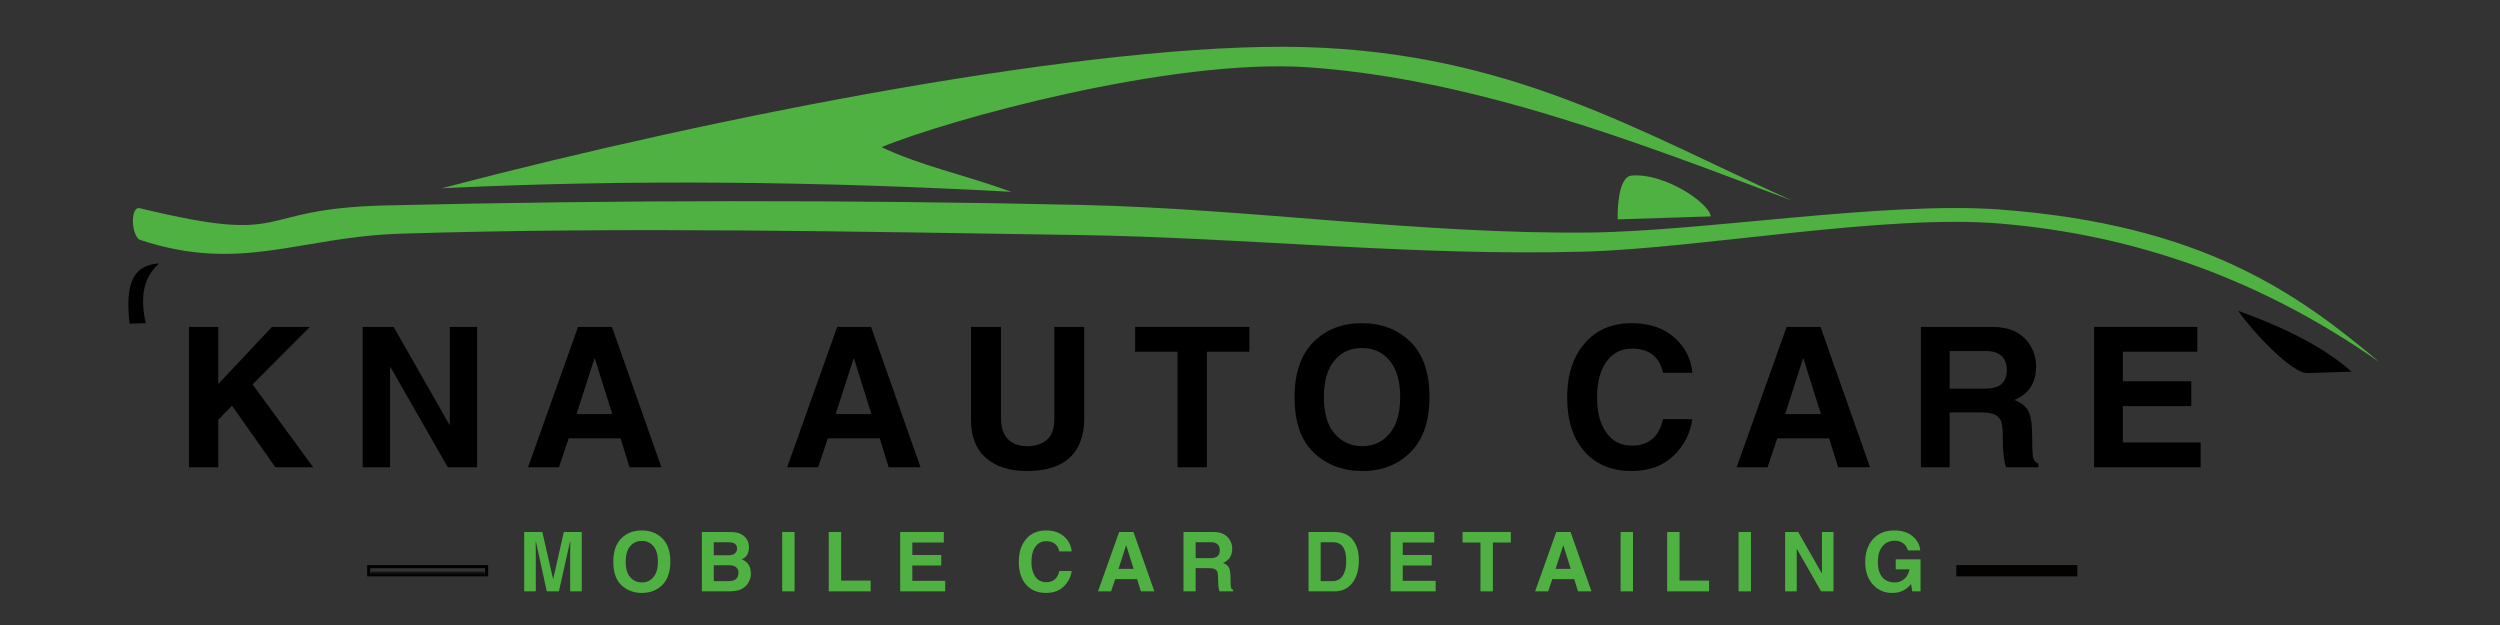 <svg xmlns="http://www.w3.org/2000/svg" xmlns:xlink="http://www.w3.org/1999/xlink" width="800" zoomAndPan="magnify" viewBox="0 0 600 150" height="200" preserveAspectRatio="xMidYMid meet" version="1.0"><rect x="0" y="0" width="600" height="150" fill="#333333" stroke="none"/><defs><g/><clipPath id="6a06ce262c"><path d="M 89.02 136.523 L 116.258 136.523 L 116.258 137.438 L 89.02 137.438 Z M 89.02 136.523 " clip-rule="nonzero"/></clipPath><clipPath id="1859beba75"><path d="M 88.117 135.621 L 117.156 135.621 L 117.156 138.328 L 88.117 138.328 Z M 88.117 135.621 " clip-rule="nonzero"/></clipPath><clipPath id="48b2e15c8a"><path d="M 470.414 136.523 L 497.656 136.523 L 497.656 137.438 L 470.414 137.438 Z M 470.414 136.523 " clip-rule="nonzero"/></clipPath><clipPath id="e9bb3f6dbf"><path d="M 469.516 135.621 L 498.555 135.621 L 498.555 138.328 L 469.516 138.328 Z M 469.516 135.621 " clip-rule="nonzero"/></clipPath><clipPath id="b8c1c851ba"><path d="M 31 48 L 572 48 L 572 87 L 31 87 Z M 31 48 " clip-rule="nonzero"/></clipPath><clipPath id="1ac878a582"><path d="M 28.617 17.449 L 568.336 0.004 L 571.219 89.207 L 31.5 106.652 Z M 28.617 17.449 " clip-rule="nonzero"/></clipPath><clipPath id="fc2b6a8a5c"><path d="M 28.617 17.449 L 568.336 0.004 L 571.219 89.207 L 31.5 106.652 Z M 28.617 17.449 " clip-rule="nonzero"/></clipPath><clipPath id="43325390ac"><path d="M 106 11 L 431 11 L 431 49 L 106 49 Z M 106 11 " clip-rule="nonzero"/></clipPath><clipPath id="4ed2d6c97b"><path d="M 28.617 17.449 L 568.336 0.004 L 571.219 89.207 L 31.5 106.652 Z M 28.617 17.449 " clip-rule="nonzero"/></clipPath><clipPath id="a7c05414f9"><path d="M 28.617 17.449 L 568.336 0.004 L 571.219 89.207 L 31.5 106.652 Z M 28.617 17.449 " clip-rule="nonzero"/></clipPath><clipPath id="e5f9b29927"><path d="M 30 63 L 39 63 L 39 78 L 30 78 Z M 30 63 " clip-rule="nonzero"/></clipPath><clipPath id="dbc54e147c"><path d="M 28.617 17.449 L 568.336 0.004 L 571.219 89.207 L 31.5 106.652 Z M 28.617 17.449 " clip-rule="nonzero"/></clipPath><clipPath id="e9bff8d615"><path d="M 28.617 17.449 L 568.336 0.004 L 571.219 89.207 L 31.5 106.652 Z M 28.617 17.449 " clip-rule="nonzero"/></clipPath><clipPath id="9a2d9e30e6"><path d="M 388 42 L 411 42 L 411 53 L 388 53 Z M 388 42 " clip-rule="nonzero"/></clipPath><clipPath id="5931ab8494"><path d="M 28.617 17.449 L 568.336 0.004 L 571.219 89.207 L 31.5 106.652 Z M 28.617 17.449 " clip-rule="nonzero"/></clipPath><clipPath id="38fdaed228"><path d="M 28.617 17.449 L 568.336 0.004 L 571.219 89.207 L 31.5 106.652 Z M 28.617 17.449 " clip-rule="nonzero"/></clipPath><clipPath id="56ece3e873"><path d="M 537 74 L 565 74 L 565 90 L 537 90 Z M 537 74 " clip-rule="nonzero"/></clipPath><clipPath id="5fdee7adbd"><path d="M 28.617 17.449 L 568.336 0.004 L 571.219 89.207 L 31.5 106.652 Z M 28.617 17.449 " clip-rule="nonzero"/></clipPath><clipPath id="5a71dcac17"><path d="M 28.617 17.449 L 568.336 0.004 L 571.219 89.207 L 31.5 106.652 Z M 28.617 17.449 " clip-rule="nonzero"/></clipPath></defs><g fill="#4fb141" fill-opacity="1"><g transform="translate(124.357, 141.925)"><g><path d="M 15.266 0 L 12.488 0 L 12.488 -9.617 L 12.523 -11.906 L 12.449 -11.906 L 9.785 0 L 6.867 0 L 4.273 -11.906 L 4.203 -11.906 L 4.234 -9.617 L 4.234 0 L 1.453 0 L 1.453 -14.238 L 5.801 -14.238 L 8.371 -3.012 L 8.426 -3.012 L 10.957 -14.238 L 15.266 -14.238 Z M 15.266 0 "/></g></g></g><g fill="#4fb141" fill-opacity="1"><g transform="translate(146.368, 141.925)"><g><path d="M 3.797 -7.121 C 3.797 -5.465 4.164 -4.223 4.902 -3.391 C 5.637 -2.559 6.57 -2.141 7.699 -2.141 C 8.832 -2.141 9.754 -2.57 10.465 -3.43 C 11.18 -4.289 11.539 -5.52 11.539 -7.121 C 11.539 -8.723 11.184 -9.953 10.477 -10.812 C 9.77 -11.668 8.832 -12.098 7.664 -12.098 C 6.492 -12.098 5.559 -11.672 4.852 -10.816 C 4.148 -9.961 3.797 -8.727 3.797 -7.121 Z M 0.824 -7.121 C 0.824 -9.562 1.461 -11.422 2.73 -12.699 C 4.004 -13.977 5.641 -14.617 7.645 -14.617 C 9.645 -14.617 11.289 -13.984 12.578 -12.723 C 13.867 -11.461 14.512 -9.594 14.512 -7.121 C 14.512 -4.703 13.879 -2.852 12.613 -1.559 C 11.348 -0.27 9.699 0.379 7.672 0.379 C 5.742 0.379 4.117 -0.234 2.801 -1.457 C 1.48 -2.684 0.824 -4.57 0.824 -7.121 Z M 0.824 -7.121 "/></g></g></g><g fill="#4fb141" fill-opacity="1"><g transform="translate(166.994, 141.925)"><g><path d="M 4.312 -8.668 L 7.797 -8.668 C 8.477 -8.668 8.996 -8.809 9.359 -9.086 C 9.719 -9.363 9.898 -9.754 9.898 -10.258 C 9.898 -10.762 9.734 -11.145 9.402 -11.402 C 9.07 -11.66 8.508 -11.789 7.719 -11.789 L 4.312 -11.789 Z M 4.312 -2.461 L 7.953 -2.461 C 8.684 -2.461 9.246 -2.625 9.645 -2.953 C 10.039 -3.285 10.238 -3.812 10.238 -4.543 C 10.238 -5.074 10.047 -5.492 9.668 -5.801 C 9.285 -6.113 8.762 -6.266 8.098 -6.266 L 4.312 -6.266 Z M 1.453 -14.238 L 8.371 -14.238 C 9.797 -14.238 10.887 -13.895 11.633 -13.207 C 12.383 -12.52 12.758 -11.648 12.758 -10.598 C 12.758 -9.145 12.176 -8.172 11.016 -7.684 C 12.48 -7.121 13.215 -5.969 13.215 -4.223 C 13.215 -3.656 13.105 -3.117 12.887 -2.605 C 12.672 -2.094 12.336 -1.621 11.883 -1.188 C 11.426 -0.75 10.883 -0.445 10.25 -0.266 C 9.617 -0.09 8.691 0 7.477 0 L 1.453 0 Z M 1.453 -14.238 "/></g></g></g><g fill="#4fb141" fill-opacity="1"><g transform="translate(186.274, 141.925)"><g><path d="M 1.453 -14.238 L 4.426 -14.238 L 4.426 0 L 1.453 0 Z M 1.453 -14.238 "/></g></g></g><g fill="#4fb141" fill-opacity="1"><g transform="translate(197.449, 141.925)"><g><path d="M 4.426 -2.578 L 11.508 -2.578 L 11.508 0 L 1.453 0 L 1.453 -14.238 L 4.426 -14.238 Z M 4.426 -2.578 "/></g></g></g><g fill="#4fb141" fill-opacity="1"><g transform="translate(214.589, 141.925)"><g><path d="M 11.926 -11.723 L 4.367 -11.723 L 4.367 -8.727 L 11.312 -8.727 L 11.312 -6.211 L 4.367 -6.211 L 4.367 -2.52 L 12.262 -2.52 L 12.262 0 L 1.453 0 L 1.453 -14.238 L 11.926 -14.238 Z M 11.926 -11.723 "/></g></g></g><g fill="#4fb141" fill-opacity="1"><g transform="translate(233.017, 141.925)"><g/></g></g><g fill="#4fb141" fill-opacity="1"><g transform="translate(243.64, 141.925)"><g><path d="M 10.598 -9.582 C 10.23 -11.219 9.176 -12.039 7.441 -12.039 C 6.359 -12.039 5.504 -11.602 4.863 -10.723 C 4.223 -9.844 3.902 -8.625 3.902 -7.062 C 3.902 -5.598 4.215 -4.418 4.832 -3.531 C 5.453 -2.645 6.324 -2.199 7.441 -2.199 C 9.145 -2.199 10.195 -3.094 10.598 -4.883 L 13.57 -4.883 C 13.359 -3.422 12.719 -2.18 11.652 -1.156 C 10.586 -0.133 9.164 0.379 7.383 0.379 C 5.391 0.379 3.809 -0.281 2.637 -1.594 C 1.461 -2.906 0.871 -4.742 0.871 -7.102 C 0.871 -9.355 1.457 -11.172 2.625 -12.551 C 3.793 -13.93 5.391 -14.617 7.422 -14.617 C 9.195 -14.617 10.633 -14.137 11.727 -13.18 C 12.82 -12.219 13.438 -11.02 13.57 -9.582 Z M 10.598 -9.582 "/></g></g></g><g fill="#4fb141" fill-opacity="1"><g transform="translate(263.278, 141.925)"><g><path d="M 5.164 -5.395 L 8.797 -5.395 L 7.023 -11.035 L 6.984 -11.035 Z M 3.379 0 L 0.242 0 L 5.316 -14.238 L 8.758 -14.238 L 13.773 0 L 10.539 0 L 9.629 -2.934 L 4.367 -2.934 Z M 3.379 0 "/></g></g></g><g fill="#4fb141" fill-opacity="1"><g transform="translate(282.588, 141.925)"><g><path d="M 7.855 -7.973 C 8.637 -7.973 9.219 -8.121 9.594 -8.418 C 9.973 -8.715 10.16 -9.215 10.16 -9.918 C 10.16 -10.5 9.984 -10.957 9.633 -11.289 C 9.281 -11.621 8.762 -11.789 8.078 -11.789 L 4.367 -11.789 L 4.367 -7.973 Z M 1.453 -14.238 L 8.652 -14.238 C 10.117 -14.238 11.23 -13.848 11.992 -13.062 C 12.754 -12.277 13.137 -11.332 13.137 -10.219 C 13.137 -8.566 12.402 -7.438 10.938 -6.828 C 11.613 -6.57 12.086 -6.199 12.348 -5.711 C 12.609 -5.223 12.738 -4.344 12.738 -3.07 C 12.738 -1.805 12.785 -1.062 12.879 -0.84 C 12.973 -0.613 13.137 -0.461 13.367 -0.379 L 13.367 0 L 10.086 0 C 9.871 -0.641 9.766 -1.562 9.766 -2.77 C 9.766 -3.785 9.695 -4.438 9.562 -4.73 C 9.426 -5.027 9.199 -5.238 8.887 -5.371 C 8.574 -5.504 8.094 -5.57 7.441 -5.57 L 4.367 -5.57 L 4.367 0 L 1.453 0 Z M 1.453 -14.238 "/></g></g></g><g fill="#4fb141" fill-opacity="1"><g transform="translate(301.974, 141.925)"><g/></g></g><g fill="#4fb141" fill-opacity="1"><g transform="translate(312.597, 141.925)"><g><path d="M 4.367 -2.461 L 7.266 -2.461 C 8.285 -2.461 9.078 -2.887 9.648 -3.738 C 10.215 -4.59 10.5 -5.762 10.5 -7.246 C 10.5 -8.777 10.238 -9.918 9.715 -10.664 C 9.191 -11.414 8.395 -11.789 7.324 -11.789 L 4.367 -11.789 Z M 1.453 -14.238 L 7.738 -14.238 C 9.664 -14.238 11.109 -13.613 12.078 -12.367 C 13.047 -11.117 13.531 -9.48 13.531 -7.457 C 13.531 -5.223 13.02 -3.422 11.988 -2.055 C 10.957 -0.684 9.504 0 7.625 0 L 1.453 0 Z M 1.453 -14.238 "/></g></g></g><g fill="#4fb141" fill-opacity="1"><g transform="translate(332.294, 141.925)"><g><path d="M 11.926 -11.723 L 4.367 -11.723 L 4.367 -8.727 L 11.312 -8.727 L 11.312 -6.211 L 4.367 -6.211 L 4.367 -2.52 L 12.262 -2.52 L 12.262 0 L 1.453 0 L 1.453 -14.238 L 11.926 -14.238 Z M 11.926 -11.723 "/></g></g></g><g fill="#4fb141" fill-opacity="1"><g transform="translate(350.722, 141.925)"><g><path d="M 7.566 0 L 4.59 0 L 4.59 -11.723 L 0.289 -11.723 L 0.289 -14.238 L 11.875 -14.238 L 11.875 -11.723 L 7.566 -11.723 Z M 7.566 0 "/></g></g></g><g fill="#4fb141" fill-opacity="1"><g transform="translate(368.181, 141.925)"><g><path d="M 5.164 -5.395 L 8.797 -5.395 L 7.023 -11.035 L 6.984 -11.035 Z M 3.379 0 L 0.242 0 L 5.316 -14.238 L 8.758 -14.238 L 13.773 0 L 10.539 0 L 9.629 -2.934 L 4.367 -2.934 Z M 3.379 0 "/></g></g></g><g fill="#4fb141" fill-opacity="1"><g transform="translate(387.49, 141.925)"><g><path d="M 1.453 -14.238 L 4.426 -14.238 L 4.426 0 L 1.453 0 Z M 1.453 -14.238 "/></g></g></g><g fill="#4fb141" fill-opacity="1"><g transform="translate(398.665, 141.925)"><g><path d="M 4.426 -2.578 L 11.508 -2.578 L 11.508 0 L 1.453 0 L 1.453 -14.238 L 4.426 -14.238 Z M 4.426 -2.578 "/></g></g></g><g fill="#4fb141" fill-opacity="1"><g transform="translate(415.805, 141.925)"><g><path d="M 1.453 -14.238 L 4.426 -14.238 L 4.426 0 L 1.453 0 Z M 1.453 -14.238 "/></g></g></g><g fill="#4fb141" fill-opacity="1"><g transform="translate(426.98, 141.925)"><g><path d="M 10.289 -14.238 L 13.059 -14.238 L 13.059 0 L 10.086 0 L 4.273 -10.16 L 4.234 -10.16 L 4.234 0 L 1.453 0 L 1.453 -14.238 L 4.59 -14.238 L 10.25 -4.32 L 10.289 -4.32 Z M 10.289 -14.238 "/></g></g></g><g fill="#4fb141" fill-opacity="1"><g transform="translate(446.783, 141.925)"><g><path d="M 8.195 -7.684 L 14.145 -7.684 L 14.145 0 L 12.156 0 L 11.867 -1.781 C 10.77 -0.344 9.266 0.379 7.363 0.379 C 5.457 0.379 3.898 -0.301 2.688 -1.66 C 1.477 -3.02 0.871 -4.828 0.871 -7.082 C 0.871 -9.336 1.496 -11.156 2.742 -12.539 C 3.988 -13.926 5.688 -14.617 7.836 -14.617 C 9.676 -14.617 11.145 -14.152 12.246 -13.227 C 13.344 -12.301 13.957 -11.164 14.086 -9.824 L 11.121 -9.824 C 10.941 -10.531 10.562 -11.098 9.992 -11.523 C 9.422 -11.945 8.754 -12.156 7.992 -12.156 C 6.719 -12.156 5.719 -11.703 4.992 -10.793 C 4.266 -9.879 3.902 -8.633 3.902 -7.051 C 3.902 -5.477 4.254 -4.266 4.953 -3.414 C 5.656 -2.566 6.688 -2.141 8.051 -2.141 C 8.816 -2.141 9.523 -2.391 10.16 -2.887 C 10.801 -3.383 11.25 -4.18 11.508 -5.281 L 8.195 -5.281 Z M 8.195 -7.684 "/></g></g></g><g clip-path="url(#6a06ce262c)"><path fill="#040200" d="M 192.48 124.961 L 192.48 126.73 L 158.184 126.73 L 169.176 115.742 C 169.391 115.926 169.625 116.078 169.879 116.199 C 170.133 116.32 170.398 116.41 170.676 116.461 C 170.953 116.516 171.23 116.535 171.512 116.516 C 171.793 116.5 172.07 116.445 172.336 116.359 C 172.605 116.27 172.855 116.148 173.094 115.996 C 173.328 115.844 173.543 115.664 173.734 115.457 C 173.926 115.25 174.086 115.02 174.219 114.77 C 174.352 114.523 174.449 114.262 174.516 113.988 C 174.582 113.711 174.609 113.434 174.605 113.152 C 174.598 112.871 174.559 112.594 174.48 112.324 C 174.402 112.051 174.293 111.797 174.152 111.551 C 174.008 111.309 173.836 111.086 173.637 110.887 C 173.438 110.688 173.219 110.52 172.977 110.375 C 172.73 110.234 172.477 110.125 172.203 110.047 C 171.934 109.969 171.656 109.93 171.375 109.922 C 171.094 109.918 170.812 109.945 170.539 110.012 C 170.266 110.078 170.004 110.176 169.754 110.309 C 169.508 110.441 169.277 110.602 169.07 110.793 C 168.863 110.984 168.684 111.195 168.531 111.434 C 168.379 111.672 168.258 111.922 168.168 112.191 C 168.082 112.457 168.027 112.734 168.012 113.016 C 167.992 113.297 168.012 113.574 168.066 113.852 C 168.117 114.129 168.207 114.395 168.328 114.648 C 168.449 114.902 168.602 115.137 168.781 115.352 L 146.918 137.219 L 88.199 137.219 L 88.199 137.777 L 147.145 137.777 L 157.633 127.289 L 166.562 127.289 L 170.672 131.391 L 179.602 131.391 L 183.703 127.289 L 192.488 127.289 L 192.488 129.047 L 196.582 129.047 L 196.582 124.957 Z M 196.02 128.5 L 193.035 128.5 L 193.035 125.516 L 196.02 125.516 Z M 196.02 128.5 " fill-opacity="1" fill-rule="nonzero"/></g><g clip-path="url(#1859beba75)"><path stroke-linecap="butt" transform="matrix(0.75, 0, 0, 0.75, 88.118, 135.623)" fill="none" stroke-linejoin="miter" d="M -0.002 -0.003 L -0.002 3.607 L 38.717 3.607 L 38.717 -0.003 L -0.002 -0.003 " stroke="#040200" stroke-width="2" stroke-opacity="1" stroke-miterlimit="4"/></g><g clip-path="url(#48b2e15c8a)"><path fill="#f5f6f5" d="M 573.879 124.961 L 573.879 126.73 L 539.582 126.73 L 550.57 115.742 C 550.785 115.926 551.023 116.078 551.277 116.199 C 551.531 116.32 551.797 116.41 552.07 116.461 C 552.348 116.516 552.629 116.535 552.91 116.516 C 553.191 116.5 553.465 116.445 553.734 116.359 C 554 116.27 554.254 116.148 554.488 115.996 C 554.727 115.844 554.941 115.664 555.133 115.457 C 555.32 115.25 555.484 115.02 555.617 114.77 C 555.746 114.523 555.848 114.262 555.91 113.988 C 555.977 113.711 556.008 113.434 556 113.152 C 555.996 112.871 555.953 112.594 555.879 112.324 C 555.801 112.051 555.691 111.797 555.547 111.551 C 555.406 111.309 555.234 111.086 555.035 110.887 C 554.836 110.688 554.613 110.52 554.371 110.375 C 554.129 110.234 553.871 110.125 553.602 110.047 C 553.328 109.969 553.051 109.93 552.77 109.922 C 552.488 109.918 552.211 109.945 551.938 110.012 C 551.664 110.078 551.402 110.176 551.152 110.309 C 550.902 110.441 550.676 110.602 550.469 110.793 C 550.262 110.984 550.078 111.195 549.926 111.434 C 549.773 111.672 549.652 111.922 549.566 112.191 C 549.477 112.457 549.426 112.734 549.406 113.016 C 549.391 113.297 549.406 113.574 549.461 113.852 C 549.516 114.129 549.602 114.395 549.723 114.648 C 549.848 114.902 549.996 115.137 550.18 115.352 L 528.312 137.219 L 469.598 137.219 L 469.598 137.777 L 528.543 137.777 L 539.031 127.289 L 547.961 127.289 L 552.07 131.391 L 561 131.391 L 565.098 127.289 L 573.887 127.289 L 573.887 129.047 L 577.977 129.047 L 577.977 124.957 Z M 577.418 128.5 L 574.43 128.5 L 574.43 125.516 L 577.418 125.516 Z M 577.418 128.5 " fill-opacity="1" fill-rule="nonzero"/></g><g clip-path="url(#e9bb3f6dbf)"><path stroke-linecap="butt" transform="matrix(0.75, 0, 0, 0.75, 469.515, 135.623)" fill="none" stroke-linejoin="miter" d="M 0.001 -0.003 L 0.001 3.607 L 38.72 3.607 L 38.72 -0.003 L 0.001 -0.003 " stroke="#040200" stroke-width="4" stroke-opacity="1" stroke-miterlimit="4"/></g><g fill="#000000" fill-opacity="1"><g transform="translate(41.912, 112.148)"><g><path d="M 10.473 0 L 3.438 0 L 3.438 -33.691 L 10.473 -33.691 L 10.473 -19.984 L 23.355 -33.691 L 32.453 -33.691 L 18.703 -19.895 L 33.254 0 L 24.18 0 L 13.773 -14.781 L 10.473 -11.414 Z M 10.473 0 "/></g></g></g><g fill="#000000" fill-opacity="1"><g transform="translate(83.607, 112.148)"><g><path d="M 24.34 -33.691 L 30.895 -33.691 L 30.895 0 L 23.859 0 L 10.105 -24.043 L 10.016 -24.043 L 10.016 0 L 3.438 0 L 3.438 -33.691 L 10.863 -33.691 L 24.246 -10.223 L 24.34 -10.223 Z M 24.34 -33.691 "/></g></g></g><g fill="#000000" fill-opacity="1"><g transform="translate(126.149, 112.148)"><g><path d="M 12.215 -12.766 L 20.809 -12.766 L 16.617 -26.105 L 16.523 -26.105 Z M 8 0 L 0.574 0 L 12.582 -33.691 L 20.719 -33.691 L 32.59 0 L 24.938 0 L 22.781 -6.945 L 10.336 -6.945 Z M 8 0 "/></g></g></g><g fill="#000000" fill-opacity="1"><g transform="translate(167.522, 112.148)"><g/></g></g><g fill="#000000" fill-opacity="1"><g transform="translate(188.341, 112.148)"><g><path d="M 12.215 -12.766 L 20.809 -12.766 L 16.617 -26.105 L 16.523 -26.105 Z M 8 0 L 0.574 0 L 12.582 -33.691 L 20.719 -33.691 L 32.59 0 L 24.938 0 L 22.781 -6.945 L 10.336 -6.945 Z M 8 0 "/></g></g></g><g fill="#000000" fill-opacity="1"><g transform="translate(229.714, 112.148)"><g><path d="M 30.504 -11.781 C 30.504 -7.641 29.355 -4.492 27.055 -2.336 C 24.758 -0.184 21.293 0.895 16.66 0.895 C 12.598 0.895 9.359 -0.141 6.945 -2.211 C 4.531 -4.281 3.324 -7.348 3.324 -11.414 L 3.324 -33.691 L 10.52 -33.691 L 10.52 -11.824 C 10.52 -9.625 11.062 -7.949 12.148 -6.797 C 13.23 -5.641 14.789 -5.066 16.824 -5.066 C 18.871 -5.066 20.465 -5.602 21.613 -6.668 C 22.758 -7.738 23.332 -9.352 23.332 -11.504 L 23.332 -33.691 L 30.504 -33.691 Z M 30.504 -11.781 "/></g></g></g><g fill="#000000" fill-opacity="1"><g transform="translate(271.752, 112.148)"><g><path d="M 17.898 0 L 10.863 0 L 10.863 -27.73 L 0.688 -27.73 L 0.688 -33.691 L 28.098 -33.691 L 28.098 -27.73 L 17.898 -27.73 Z M 17.898 0 "/></g></g></g><g fill="#000000" fill-opacity="1"><g transform="translate(308.749, 112.148)"><g><path d="M 8.984 -16.844 C 8.984 -12.934 9.855 -9.992 11.598 -8.023 C 13.34 -6.051 15.547 -5.066 18.219 -5.066 C 20.895 -5.066 23.074 -6.082 24.766 -8.113 C 26.453 -10.145 27.297 -13.055 27.297 -16.844 C 27.297 -20.633 26.461 -23.547 24.785 -25.578 C 23.113 -27.609 20.895 -28.625 18.129 -28.625 C 15.363 -28.625 13.148 -27.613 11.48 -25.59 C 9.816 -23.562 8.984 -20.648 8.984 -16.844 Z M 1.949 -16.844 C 1.949 -22.621 3.453 -27.02 6.465 -30.047 C 9.473 -33.07 13.348 -34.586 18.082 -34.586 C 22.82 -34.586 26.711 -33.09 29.762 -30.105 C 32.809 -27.117 34.332 -22.695 34.332 -16.844 C 34.332 -11.133 32.836 -6.746 29.84 -3.691 C 26.844 -0.633 22.949 0.895 18.152 0.895 C 13.582 0.895 9.742 -0.555 6.625 -3.449 C 3.508 -6.344 1.949 -10.809 1.949 -16.844 Z M 1.949 -16.844 "/></g></g></g><g fill="#000000" fill-opacity="1"><g transform="translate(353.239, 112.148)"><g/></g></g><g fill="#000000" fill-opacity="1"><g transform="translate(374.057, 112.148)"><g><path d="M 25.074 -22.668 C 24.203 -26.547 21.711 -28.488 17.602 -28.488 C 15.051 -28.488 13.02 -27.449 11.504 -25.371 C 9.992 -23.293 9.234 -20.406 9.234 -16.707 C 9.234 -13.238 9.969 -10.453 11.438 -8.355 C 12.902 -6.254 14.957 -5.203 17.602 -5.203 C 21.637 -5.203 24.125 -7.32 25.074 -11.551 L 32.109 -11.551 C 31.605 -8.098 30.094 -5.16 27.57 -2.738 C 25.051 -0.316 21.68 0.895 17.465 0.895 C 12.758 0.895 9.016 -0.66 6.234 -3.77 C 3.453 -6.879 2.062 -11.223 2.062 -16.801 C 2.062 -22.133 3.445 -26.43 6.211 -29.691 C 8.977 -32.953 12.758 -34.586 17.555 -34.586 C 21.758 -34.586 25.152 -33.449 27.742 -31.18 C 30.332 -28.91 31.789 -26.074 32.109 -22.668 Z M 25.074 -22.668 "/></g></g></g><g fill="#000000" fill-opacity="1"><g transform="translate(416.21, 112.148)"><g><path d="M 12.215 -12.766 L 20.809 -12.766 L 16.617 -26.105 L 16.523 -26.105 Z M 8 0 L 0.574 0 L 12.582 -33.691 L 20.719 -33.691 L 32.59 0 L 24.938 0 L 22.781 -6.945 L 10.336 -6.945 Z M 8 0 "/></g></g></g><g fill="#000000" fill-opacity="1"><g transform="translate(457.584, 112.148)"><g><path d="M 18.586 -18.863 C 20.438 -18.863 21.809 -19.215 22.699 -19.918 C 23.594 -20.621 24.043 -21.805 24.043 -23.469 C 24.043 -24.844 23.625 -25.926 22.793 -26.711 C 21.961 -27.5 20.734 -27.891 19.113 -27.891 L 10.336 -27.891 L 10.336 -18.863 Z M 3.438 -33.691 L 20.465 -33.691 C 23.934 -33.691 26.57 -32.762 28.375 -30.906 C 30.176 -29.051 31.078 -26.809 31.078 -24.18 C 31.078 -20.27 29.344 -17.594 25.875 -16.156 C 27.48 -15.547 28.59 -14.664 29.211 -13.512 C 29.828 -12.355 30.137 -10.273 30.137 -7.266 C 30.137 -4.27 30.25 -2.508 30.469 -1.984 C 30.691 -1.457 31.078 -1.094 31.629 -0.895 L 31.629 0 L 23.859 0 C 23.355 -1.512 23.102 -3.699 23.102 -6.555 C 23.102 -8.953 22.941 -10.5 22.621 -11.195 C 22.301 -11.891 21.77 -12.395 21.027 -12.707 C 20.285 -13.023 19.145 -13.18 17.602 -13.18 L 10.336 -13.18 L 10.336 0 L 3.438 0 Z M 3.438 -33.691 "/></g></g></g><g fill="#000000" fill-opacity="1"><g transform="translate(499.14, 112.148)"><g><path d="M 28.215 -27.73 L 10.336 -27.73 L 10.336 -20.648 L 26.77 -20.648 L 26.77 -14.691 L 10.336 -14.691 L 10.336 -5.957 L 29.016 -5.957 L 29.016 0 L 3.438 0 L 3.438 -33.691 L 28.215 -33.691 Z M 28.215 -27.73 "/></g></g></g><g clip-path="url(#b8c1c851ba)"><g clip-path="url(#1ac878a582)"><g clip-path="url(#fc2b6a8a5c)"><path fill="#4fb141" d="M 571.09 86.918 C 551.531 70.523 528.715 53.891 479.871 50.281 C 452.527 48.258 408.648 55.555 381.223 55.812 C 340.625 56.191 300.184 50.098 259.602 49.188 C 203.895 47.934 148.148 47.98 92.445 49.309 C 59.734 50.102 71.004 59.008 33.812 50.035 C 31.215 49.008 31.422 56.23 33.473 57.523 C 57.758 65.629 71.703 56.844 96.184 56.082 C 150.312 54.402 204.512 55.586 258.656 56.402 C 299.238 57.016 339.781 61.531 380.352 60.387 C 408.133 59.609 452.297 51.344 479.992 53.652 C 520.984 57.07 550.508 72.59 571.09 86.918 " fill-opacity="1" fill-rule="evenodd"/></g></g></g><g clip-path="url(#43325390ac)"><g clip-path="url(#4ed2d6c97b)"><g clip-path="url(#a7c05414f9)"><path fill="#4fb141" d="M 430.191 48.191 C 393.277 31.512 362.297 12.609 312.859 11.297 C 263.426 9.984 172.859 27.613 106.027 45.18 C 151.508 42.984 197.082 43.551 242.723 46.039 C 231.469 41.938 220.719 39.715 211.582 35.316 C 226.82 28.965 281.102 13.805 314.199 16.164 C 353.938 19 393.227 34.191 430.191 48.191 " fill-opacity="1" fill-rule="evenodd"/></g></g></g><g clip-path="url(#e5f9b29927)"><g clip-path="url(#dbc54e147c)"><g clip-path="url(#e9bff8d615)"><path fill="#000000" d="M 31.094 77.684 C 32.387 77.641 33.676 77.602 34.973 77.559 C 33.742 71.934 34.059 66.879 38.176 63.23 C 30.812 63.688 30.277 69.961 31.094 77.684 " fill-opacity="1" fill-rule="evenodd"/></g></g></g><g clip-path="url(#9a2d9e30e6)"><g clip-path="url(#5931ab8494)"><g clip-path="url(#38fdaed228)"><path fill="#4fb141" d="M 410.59 51.93 C 403.145 52.168 395.699 52.41 388.25 52.652 C 388.203 51.234 388.172 42.449 391.582 42.137 C 399.277 41.422 410.188 48.617 410.59 51.93 " fill-opacity="1" fill-rule="evenodd"/></g></g></g><g clip-path="url(#56ece3e873)"><g clip-path="url(#5fdee7adbd)"><g clip-path="url(#5a71dcac17)"><path fill="#000000" d="M 564.371 89.195 C 559.312 89.355 558.855 89.371 553.797 89.535 C 550.047 89.656 540.574 79.543 537.145 74.59 C 546.508 77.961 556.992 82.621 564.371 89.195 " fill-opacity="1" fill-rule="evenodd"/></g></g></g></svg>